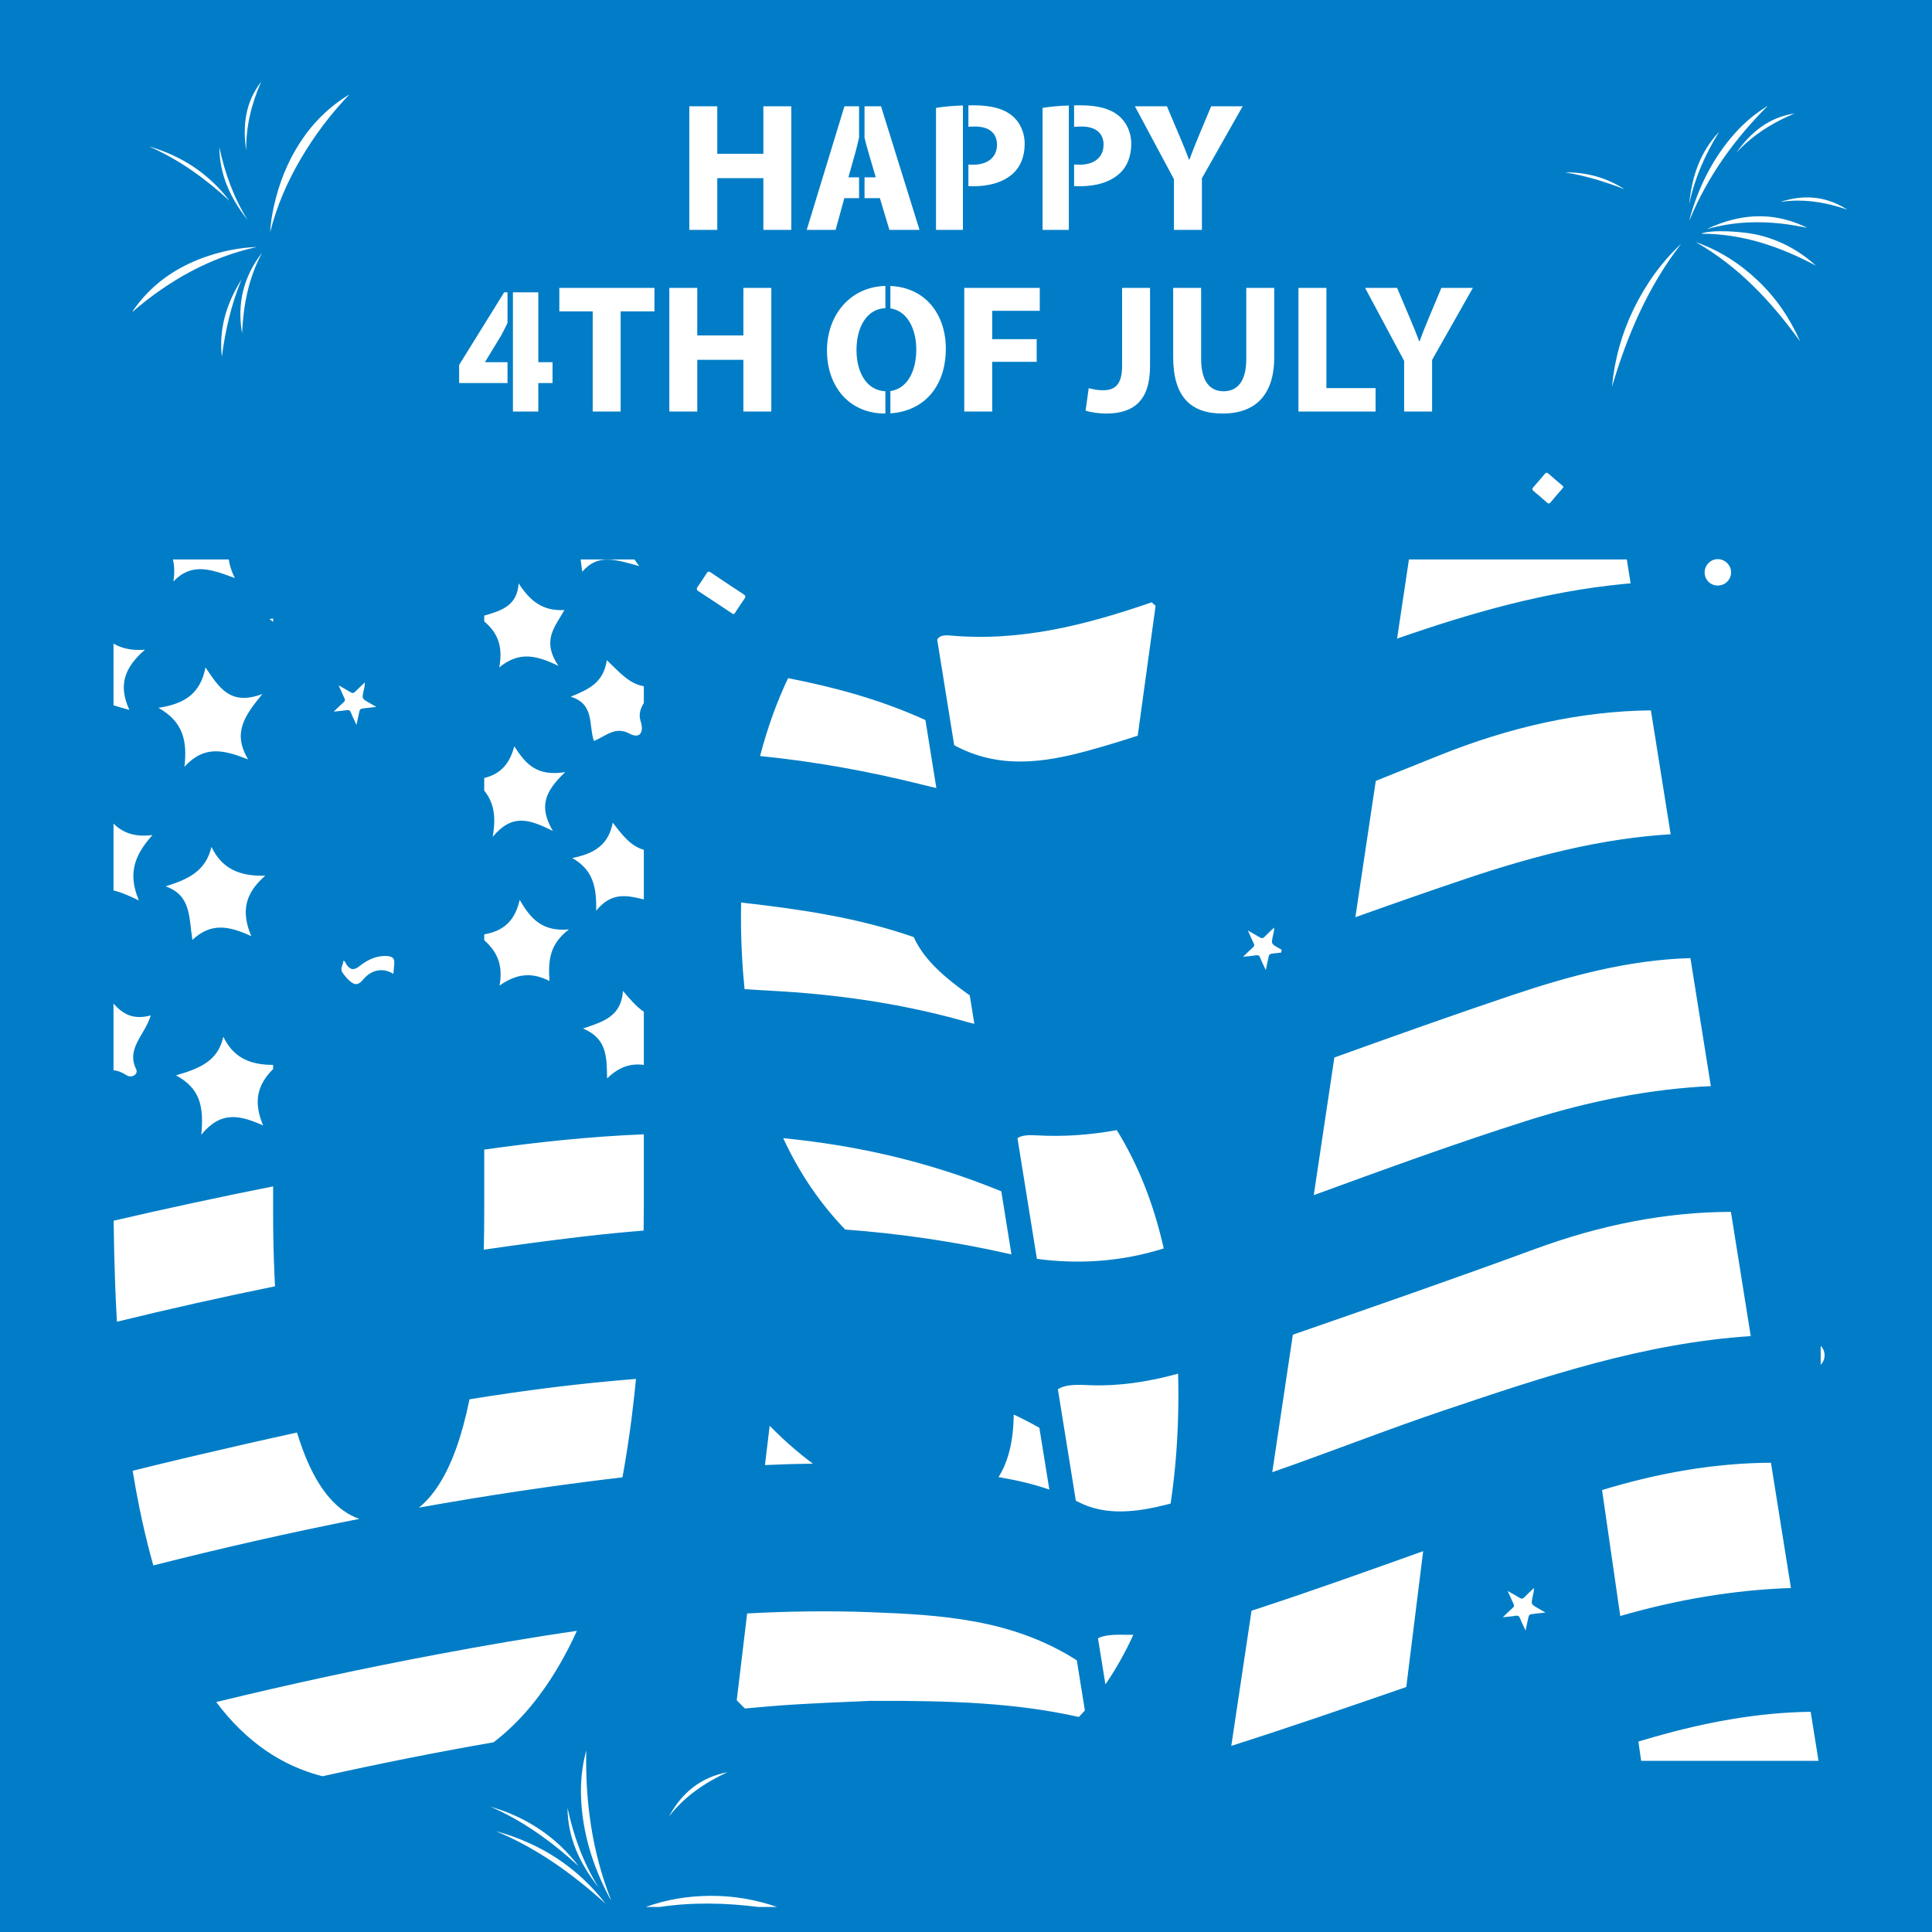 <svg width="1056" height="1056" viewBox="0 0 1056 1056" fill="none" xmlns="http://www.w3.org/2000/svg">
<path d="M0 0V1056H1056V0H0ZM786.17 413.09C825.72 397.19 864.37 388.67 902.35 388.28L905 404.85L913.16 456C875.19 458.27 838.21 467.9 801.75 480.15C781.37 487 761.08 494.11 740.82 501.34L751.98 426.83C763.39 422.26 774.78 417.67 786.17 413.09ZM763.62 349.07L770.1 305.8H889.19L891.27 318.86C890.16 318.95 889.06 319.04 887.95 319.14C845.05 323.25 804.07 334.94 763.62 349.07ZM826.55 543.92C858.43 533.2 890.81 524.6 923.96 523.7L935.12 593.65C902.07 595.2 868.71 601.78 835.12 612.41C795.69 624.89 756.89 639.08 718.08 653.25L728.89 581.03L729.34 578.02C761.66 566.39 794 554.86 826.55 543.92ZM931.73 312.9C931.69 308.95 934.97 305.61 938.89 305.61C942.83 305.61 946.2 308.94 946.19 312.83C946.18 316.82 942.95 320.04 938.96 320.04C934.87 320.05 931.77 316.99 931.73 312.9ZM926.93 132.34C939.77 136.84 950.95 144.01 960.79 153.35C965.79 158.1 970.2 163.26 974.04 168.81C977.88 174.36 981.16 180.3 983.91 186.61C976.1 175.79 967.73 165.57 958.37 156.39C949.01 147.2 938.67 139.04 926.93 132.34ZM929.89 127.75C931.31 127.03 934.11 126.6 937.59 126.44C938.28 126.41 939 126.39 939.75 126.38C941.24 126.36 942.82 126.38 944.44 126.44C950.94 126.68 958.15 127.57 963.31 128.99C966.08 129.75 968.77 130.67 971.37 131.73C975.27 133.32 978.99 135.24 982.52 137.5C986.06 139.75 989.41 142.32 992.59 145.22C972.98 134.78 952.43 127.73 929.89 127.75ZM974.24 122.29C969.63 121.76 965 121.47 960.35 121.48C958.03 121.48 955.7 121.55 953.39 121.7C951.08 121.85 948.77 122.08 946.47 122.39C941.87 123.01 937.35 124.01 932.9 125.21C935.17 124.14 937.45 123.18 939.73 122.34C940.87 121.92 942.01 121.54 943.15 121.18C943.72 121 944.29 120.83 944.86 120.67C950.56 119.03 956.27 118.18 961.99 118.21C964.85 118.22 967.71 118.45 970.58 118.91C972.3 119.19 974.02 119.55 975.74 119.99C979.76 121.03 983.78 122.52 987.81 124.52C983.32 123.63 978.81 122.81 974.24 122.29ZM954.24 78.36C953.64 78.9 953.04 79.45 952.45 80.01C951.27 81.13 950.12 82.29 949 83.49C956.95 72.33 966.86 64.07 980.94 62.02C971.08 66.06 962.09 71.35 954.24 78.36ZM952.2 68.72C956.18 64.83 960.54 61.39 965.29 58.43C965.59 58.24 965.9 58.06 966.21 57.88C948.09 76 933.34 96.38 923.53 120.18C923.3 119.92 923.56 119.7 923.59 119.47C923.64 119.2 923.71 118.93 923.79 118.67C928.68 101.6 936.44 86.06 948.35 72.75C949.59 71.36 950.88 70.01 952.2 68.72ZM939.65 72.05C932.06 84.31 926.27 97.32 923.3 111.5C924.71 96.67 929.19 83.12 939.65 72.05ZM918.89 133.28C900.73 156.66 889.4 183.31 881.09 211.43C882.45 196.55 886.39 182.37 892.93 168.92C899.45 155.48 907.95 143.48 918.89 133.28ZM887.94 103.44C877.38 99.34 866.61 96 855.39 94.22C867.14 94.1 878.03 97.04 887.94 103.44ZM838.13 266.27C840.21 263.96 842.2 261.56 844.21 259.19C844.84 258.45 845.39 258.03 846.32 258.86C848.85 261.09 851.44 263.25 853.99 265.44C854.23 265.64 854.39 265.93 854.6 266.2C854.24 266.65 854 267 853.72 267.33C851.7 269.69 849.63 272.02 847.66 274.42C846.91 275.34 846.42 275.52 845.45 274.62C843.17 272.52 840.78 270.52 838.38 268.55C837.46 267.8 837.26 267.23 838.13 266.27ZM763.64 157.37L770.51 173.62C772.59 178.48 774.07 182.09 775.73 186.57H775.93C777.43 182.35 779.06 178.39 781.02 173.61L787.83 157.37H805.05L782.76 196.72V224.94H767.48V197.24L746.14 157.37H763.64ZM709.71 157.37H724.99V212.13H751.87V224.94H709.71V157.37ZM700.59 519.16C700.49 519.67 700.37 520.17 700.24 520.67C699.78 520.72 699.34 520.77 698.89 520.82C698.58 520.86 698.27 520.89 697.97 520.92C697.46 520.98 696.96 521.04 696.47 521.09C693.71 521.4 693.72 521.4 693.14 524.18C692.75 526.02 692.36 527.86 691.86 530.23C690.71 527.73 689.66 525.7 688.85 523.58C688.36 522.3 687.74 521.94 686.4 522.16C684.16 522.54 681.9 522.69 679.42 522.96C681.39 521.07 683.11 519.35 684.92 517.73C685.63 517.09 685.7 516.57 685.3 515.74C684.26 513.55 683.3 511.31 682.09 508.61C684.55 510.01 686.62 511.13 688.62 512.36C689.57 512.94 690.26 512.98 691.08 512.13C692.7 510.46 694.43 508.89 696.4 507C696.5 508.91 696 510.3 695.71 511.71C694.85 515.86 694.83 515.85 698.53 517.98C699.19 518.36 699.86 518.74 700.59 519.16ZM637.82 58.08L644.69 74.34C646.77 79.19 648.25 82.81 649.91 87.28H650.11C651.62 83.07 653.24 79.11 655.2 74.32L662.01 58.08H679.23L656.94 97.44V125.65H641.66V97.95L620.32 58.08H637.82ZM405.12 511.18C405.08 509.57 405.05 507.95 405.03 506.32C405.03 506.2 405.03 506.08 405.03 505.95C405.01 504.2 405 502.43 405 500.65C405 498.18 405.03 495.74 405.08 493.3C436.81 496.9 468.44 501.41 499.41 512.18C502.5 518.94 507.07 524.81 513.15 530.54C513.18 530.57 513.2 530.6 513.23 530.62C513.88 531.23 514.54 531.84 515.22 532.44C515.44 532.64 515.66 532.83 515.88 533.02C516.38 533.46 516.88 533.9 517.4 534.34C521.15 537.52 525.37 540.72 530.06 544.07L532.56 559.6C530.07 559.08 527.3 558.22 524.59 557.47C490.78 548.18 456.22 543.37 421.29 541.52C415.72 541.22 411 540.98 406.97 540.65C406.65 537.55 406.37 534.39 406.12 531.19C406.04 530.05 405.96 528.9 405.89 527.75C405.85 527.28 405.82 526.82 405.79 526.34C405.69 524.73 405.59 523.11 405.51 521.47V521.39C405.34 518.04 405.21 514.64 405.13 511.18H405.12ZM402.1 334.44C401.77 334.93 401.56 335.56 400.79 335.67C400.47 335.47 400.1 335.25 399.74 335.02C393.76 331.06 387.81 327.07 381.8 323.16C380.63 322.4 380.6 321.77 381.35 320.69C383.04 318.29 384.69 315.86 386.23 313.36C387 312.12 387.64 312.31 388.67 313.01C394.54 316.97 400.42 320.91 406.36 324.77C407.6 325.57 407.73 326.16 406.86 327.35C405.19 329.65 403.69 332.08 402.1 334.44ZM483.94 213.85V226.04H483.83C463.8 226.04 452.01 210.88 452.01 191.61C452.01 172.34 464.59 156.77 483.94 156.29V168.43C473.97 168.81 468.15 178.44 468.15 191.32C468.15 204.2 474.14 213.46 483.94 213.85ZM505.82 393.56L511.8 430.72C509.7 430.28 507.16 429.65 504.05 428.87C474.87 421.56 445.34 416.22 415.44 413.24C416.45 409.39 417.52 405.62 418.66 401.91C418.85 401.3 419.05 400.71 419.24 400.11C419.63 398.87 420.02 397.63 420.43 396.42C420.68 395.64 420.96 394.89 421.22 394.12C421.58 393.08 421.93 392.03 422.3 391C422.53 390.36 422.78 389.74 423.01 389.1C423.43 387.96 423.85 386.81 424.29 385.68C424.43 385.33 424.57 384.99 424.71 384.65C426.6 379.83 428.61 375.17 430.76 370.67C456.13 375.61 481.22 382.37 505.82 393.56ZM629.47 329.23C630.19 329.86 630.91 330.49 631.63 331.13L621.86 402.12C613.08 404.98 604.24 407.68 595.32 410.14C570.75 416.91 546.06 420.58 521.55 407.33L512.26 349.65C513.19 347.74 515.35 346.99 519.37 347.36C558.02 350.84 594.06 341.44 629.47 329.23ZM593.36 224.43L595.08 212.13C597.17 212.78 599.92 213.31 602.87 213.31C609.28 213.31 613.32 210.43 613.32 199.92V157.37H628.59V200.1C628.59 219.28 619.38 226.04 604.55 226.04C600.99 226.04 596.38 225.48 593.36 224.43ZM420.69 779.28C424.83 783.55 429.47 787.94 434.52 792.22C434.57 792.27 434.63 792.32 434.69 792.37C435.48 793.05 436.3 793.72 437.11 794.38C437.36 794.58 437.6 794.79 437.84 794.98C438.48 795.5 439.13 796.01 439.77 796.52C440.22 796.87 440.66 797.22 441.11 797.57C441.58 797.93 442.05 798.28 442.52 798.64C443.12 799.09 443.71 799.55 444.32 800C435.59 800.11 426.85 800.38 418.11 800.79L420.69 779.28ZM443.59 649.47C443.23 648.95 442.88 648.41 442.53 647.89C442.18 647.36 441.83 646.85 441.48 646.32C441.09 645.72 440.71 645.11 440.32 644.51C440.02 644.04 439.72 643.57 439.42 643.1C439 642.42 438.59 641.73 438.17 641.05C437.92 640.63 437.66 640.22 437.41 639.79C436.95 639.03 436.51 638.26 436.07 637.49C435.86 637.13 435.65 636.78 435.44 636.41C434.96 635.57 434.49 634.71 434.02 633.85C433.85 633.55 433.69 633.26 433.52 632.96C433.03 632.04 432.54 631.1 432.05 630.17C431.92 629.91 431.79 629.67 431.65 629.41C431.15 628.43 430.65 627.43 430.16 626.43C430.05 626.21 429.94 626 429.84 625.79C429.34 624.77 428.85 623.73 428.37 622.69C428.28 622.5 428.18 622.31 428.09 622.11C468.06 626 507.84 634.92 547.3 651.17L552.84 685.61C552.41 685.52 551.97 685.43 551.54 685.34C521.71 678.58 491.85 674.27 461.97 672.04C461.47 671.52 460.97 670.99 460.47 670.46C460.2 670.17 459.92 669.88 459.65 669.58C459.18 669.08 458.72 668.57 458.26 668.06C457.91 667.67 457.56 667.3 457.22 666.91C456.82 666.46 456.43 666 456.03 665.55C455.63 665.09 455.23 664.63 454.83 664.17C454.48 663.76 454.14 663.34 453.79 662.92C453.36 662.4 452.92 661.89 452.49 661.36C452.17 660.97 451.86 660.56 451.54 660.17C451.09 659.61 450.64 659.06 450.2 658.49C449.89 658.1 449.58 657.69 449.28 657.29C448.83 656.71 448.39 656.14 447.95 655.55C447.64 655.13 447.33 654.7 447.02 654.28C446.59 653.7 446.17 653.13 445.75 652.55C445.42 652.08 445.09 651.61 444.76 651.13C444.37 650.58 443.98 650.03 443.59 649.47ZM548.56 802.2C548.56 802.2 548.59 802.15 548.6 802.12C548.86 801.54 549.11 800.96 549.36 800.36C549.4 800.26 549.43 800.17 549.47 800.07C549.68 799.54 549.89 799 550.09 798.45C550.15 798.29 550.2 798.12 550.26 797.96C550.43 797.47 550.6 796.97 550.76 796.47C550.84 796.24 550.9 796.01 550.97 795.78C551.11 795.33 551.25 794.88 551.38 794.43C551.46 794.13 551.53 793.83 551.61 793.53C551.72 793.13 551.82 792.73 551.92 792.32C552.01 791.96 552.09 791.6 552.17 791.24C552.25 790.87 552.34 790.51 552.41 790.14C552.5 789.72 552.57 789.3 552.65 788.87C552.71 788.55 552.78 788.23 552.84 787.9C552.92 787.43 552.99 786.94 553.06 786.46C553.11 786.17 553.16 785.89 553.2 785.59C553.27 785.07 553.34 784.53 553.4 784C553.43 783.74 553.47 783.49 553.5 783.23C553.56 782.65 553.62 782.06 553.67 781.47C553.69 781.24 553.72 781.02 553.74 780.8C553.79 780.16 553.83 779.51 553.87 778.87C553.88 778.68 553.9 778.49 553.91 778.31C553.95 777.6 553.98 776.89 554 776.17C554 776.03 554.02 775.9 554.02 775.76C554.05 774.98 554.06 774.19 554.07 773.39V773.17C558.78 775.35 563.46 777.75 568.1 780.41L573.55 814.19C564.94 811.2 556.14 809.15 547.1 807.59C546.66 807.51 546.23 807.45 545.79 807.37C546.81 805.75 547.73 804.03 548.56 802.2ZM566.75 688.07L556.13 622.12C558.28 620.51 561.94 620.29 566.61 620.56C581.45 621.41 596.05 620.34 610.4 617.7C621.99 636.35 630.52 657.74 636.09 682.37C612.87 689.72 589.23 691.1 566.75 688.07ZM587.08 89.93C587.94 90 588.91 90.03 590.06 90.03C598.18 90.03 603.19 85.92 603.19 79.07C603.19 72.86 598.93 69.16 591.23 69.16C589.56 69.16 588.18 69.23 587.08 69.34V57.58C588.17 57.57 589.3 57.56 590.48 57.56C599.85 57.56 606.63 59.38 611.15 63.01C615.48 66.37 618.32 72.01 618.32 78.64C618.32 85.27 616.17 90.9 612.15 94.64C606.93 99.54 599.14 101.81 590.2 101.81C589.08 101.81 588.04 101.76 587.08 101.69V89.93ZM569.85 58.98C573.42 58.38 578.09 57.87 584.21 57.66V125.65H569.85V58.98ZM529.32 89.96C530.05 90.01 530.87 90.03 531.82 90.03C539.93 90.03 544.94 85.92 544.94 79.07C544.94 72.86 540.69 69.16 532.98 69.16C531.55 69.16 530.33 69.21 529.32 69.3V57.58C530.26 57.56 531.23 57.56 532.23 57.56C541.6 57.56 548.38 59.38 552.91 63.01C557.23 66.37 560.07 72.01 560.07 78.64C560.07 85.27 557.93 90.9 553.9 94.64C548.68 99.54 540.9 101.81 531.96 101.81C531.02 101.81 530.14 101.77 529.32 101.72V89.96ZM527.05 157.37H568.32V169.88H542.33V185.37H566.64V197.77H542.33V224.94H527.05V157.37ZM511.61 58.98C515.24 58.37 520.03 57.85 526.32 57.65V125.65H511.61V58.98ZM516.97 190.48C516.97 211.57 504.85 224.7 486.67 225.94V213.75C495.7 212.52 500.82 203.22 500.82 190.99C500.82 179.66 495.83 169.87 486.67 168.57V156.31C506.28 157.17 516.97 172.32 516.97 190.48ZM472.54 96.92H478.67L474.46 82.56C473.82 80.36 473.17 77.83 472.54 75.34V58.08H481.55L502.59 125.65H486.13L480.93 108.3H472.54V96.92ZM461.56 58.08H469.56V75.1C468.98 77.69 468.38 80.33 467.76 82.58L463.72 96.92H469.56V108.3H461.5L456.73 125.65H440.94L461.56 58.08ZM376.77 58.08H392.05V84.07H417.24V58.08H432.51V125.65H417.24V97.38H392.05V125.65H376.77V58.08ZM365.85 157.37H381.12V183.36H406.32V157.37H421.59V224.94H406.32V196.66H381.12V224.94H365.85V157.37ZM397.63 968.66C385.21 974.41 374.11 981.91 365.65 992.9C372.59 979.94 382.96 971.46 397.63 968.66ZM305.72 157.37H357.72V170.19H339.23V224.94H323.96V170.19H305.72V157.37ZM349.44 309.42C335.95 305.68 326.8 302.6 318.23 312.52C317.89 310.23 317.65 307.98 317.38 305.8H346.84C347.55 306.96 348.4 308.16 349.44 309.42ZM300.32 536.18C290.68 531.3 282.46 532.08 273.05 538.7C274.88 528.2 272.4 520.71 264.67 513.93V510.72C275.4 508.8 281.39 503.33 284.08 491.84C290.17 502.56 296.69 509.28 310.98 508C299.96 516.39 299.7 525.57 300.32 536.18ZM302.19 454.2C288.77 447.5 279.91 444.78 269.28 457.43C271.36 445.76 269.69 438.36 264.67 432.14V425.24C273.4 423.13 278.49 417.76 281.1 407.92C287.29 417.45 293.12 424.53 308.94 422.03C297.66 432.75 294.45 440.91 302.19 454.2ZM280.36 159.77H294.23V197.96H302.01V209.37H294.23V224.94H280.36V159.77ZM283.49 318.89C289.84 328.55 296.54 334.09 308.52 333.43C303.23 342.81 295.89 350.09 305.27 364.01C291.63 357.25 282.93 356.69 272.88 364.8C274.98 353.61 272.25 346.03 264.67 339.65V336.5C274.45 333.64 282.63 331.02 283.49 318.89ZM250.95 199.48L275.57 159.77H277.4V176.55C276.27 178.86 275.14 181.13 273.86 183.49L265.18 197.76L265.12 197.96H277.4V209.37H250.95V199.48ZM212.1 522.61C214.83 522.97 215.67 523.96 215.51 526.68C215.41 528.48 215.19 530.27 215 532.32C209.51 528.72 202.91 530.03 198.61 535.27C195.88 538.59 193.89 538.78 190.74 535.81C189.43 534.58 188.26 533.15 187.23 531.68C185.63 529.4 187.61 527.37 187.73 525.1C188.78 525.48 188.84 526.36 189.24 526.97C191.35 530.2 193.4 530.52 196.45 528.1C200.3 525.05 204.51 522.84 209.52 522.53C210.38 522.48 211.25 522.5 212.1 522.61ZM194.08 378.13C195.7 376.46 197.43 374.89 199.4 373C199.5 374.91 199 376.3 198.71 377.71C197.85 381.86 197.83 381.85 201.53 383.98C202.78 384.7 204.02 385.41 205.73 386.39C203.33 386.66 201.4 386.88 199.47 387.09C196.71 387.4 196.72 387.4 196.14 390.18C195.75 392.02 195.36 393.86 194.86 396.23C193.71 393.73 192.66 391.7 191.85 389.58C191.36 388.3 190.74 387.94 189.4 388.16C187.16 388.54 184.9 388.69 182.42 388.96C184.39 387.07 186.11 385.35 187.92 383.73C188.63 383.09 188.7 382.57 188.3 381.74C187.26 379.55 186.3 377.31 185.09 374.61C187.55 376.01 189.62 377.13 191.62 378.36C192.57 378.94 193.26 378.98 194.08 378.13ZM149.7 112.76C152.45 100.35 157.02 88.66 163.96 77.96C170.86 67.32 179.63 58.58 190.46 51.93C190.53 51.88 190.62 51.86 190.75 51.87C180.63 62.45 171.89 74.06 164.47 86.68C157.04 99.31 151.26 112.64 147.65 126.9C147.92 122.12 148.66 117.42 149.7 112.76ZM149.28 338.01V339.91C148.66 339.38 148.01 338.87 147.29 338.37C147.98 338.27 148.64 338.15 149.28 338.01ZM143.82 615.14C131.16 609.57 120.86 606.93 110 620.26C111.56 604.41 109.18 594.79 96.19 587.77C109.12 584.03 119.13 580.01 122.06 566.67C127.56 577.91 136.22 582.03 149.28 582.06V584.33C140.24 593.32 138.59 602.71 143.82 615.14ZM137.37 511.72C125.02 505.95 115.26 504.25 105.17 513.72C103.16 501.46 104.63 489.41 90.52 484.47C102.83 480.59 112.44 476.24 115.58 462.9C121.32 474.74 130.65 479.01 144.99 478.64C134.04 488.17 131.55 498.04 137.37 511.72ZM135.61 415.07C122.23 409.87 111.78 407.18 100.83 419.09C102.43 404.45 99.91 394.44 86.6 386.88C101.15 384.69 109.54 378.98 112.31 364.81C119.85 375.88 125.8 385.97 143.42 379.32C133.25 391.72 127.13 400.75 135.61 415.07ZM125.05 305.8C125.48 308.96 126.54 312.31 128.35 315.95C115.36 311.14 104.87 307.26 94.76 317.84C95.49 313.3 95.37 309.35 94.52 305.8H125.05ZM131.99 152.77C126.45 166.36 123.13 180.51 121.25 195.04C119.54 179.61 123.88 165.71 131.99 152.77ZM132.3 182.15C129.52 165.84 133.08 151.11 143.31 138.07C135.83 151.81 133.05 166.73 132.3 182.15ZM142.76 44.69C137.45 56.67 134.38 69.13 134.57 82.29C132.58 68.74 134.02 55.92 142.76 44.69ZM135.38 120.3C126.14 108.62 120.01 95.73 119.89 80.5C122.89 94.61 127.72 108 135.38 120.3ZM125.49 109.78C112.26 97.65 97.92 87.17 81.32 79.99C99.25 85.15 114.11 94.89 125.49 109.78ZM74.33 167.54C84.57 153.81 98.23 145 114.34 139.73C122.5 137.07 130.88 135.47 139.47 135.03C139.78 135.02 140.08 135.01 140.38 134.99C114.53 140.72 92.3 153.35 72.33 170.5C72.86 169.39 73.63 168.48 74.33 167.54ZM62.04 351.78C66.73 354.52 72.23 355.65 79.23 355.13C67.97 364.9 64.5 374.6 70.74 388.04C67.75 387.26 64.85 386.33 62.04 385.51V351.78ZM62.04 450.15C67.2 455.26 73.69 457.64 83.35 456.42C73.55 467.37 69.67 477.38 75.92 492.17C70.84 489.72 66.29 487.66 62.04 486.73V450.15ZM62.04 548.54C66.98 554.15 72.71 557.64 82.4 554.99C79.25 565.7 68.85 572.94 74.4 584.37C75.81 587.28 71.82 589.48 69.21 587.73C66.72 586.06 64.35 585.22 62.04 584.97V548.54ZM63.53 715.35C63.47 714.04 63.41 712.73 63.34 711.41C63.3 710.34 63.25 709.27 63.2 708.19C63.13 706.55 63.06 704.89 62.99 703.23C62.97 702.62 62.95 702.01 62.92 701.4C62.51 690.37 62.24 678.98 62.12 667.22C91.06 660.51 120.11 654.25 149.28 648.46V662.37C149.28 664.16 149.29 665.94 149.3 667.71C149.3 668.53 149.31 669.34 149.32 670.16C149.33 671.1 149.33 672.05 149.35 672.99C149.36 673.85 149.37 674.7 149.39 675.56C149.4 676.43 149.41 677.32 149.43 678.19C149.44 678.99 149.46 679.79 149.48 680.59C149.5 681.51 149.52 682.43 149.54 683.34C149.56 683.87 149.57 684.4 149.59 684.93C149.62 686.11 149.65 687.28 149.69 688.44L149.72 689.13C149.88 693.87 150.08 698.52 150.33 703.07C121.38 708.96 92.57 715.43 63.91 722.43C63.78 720.09 63.65 717.72 63.53 715.35ZM77.95 832.31C77.85 831.89 77.76 831.48 77.66 831.06C77.45 830.09 77.25 829.09 77.04 828.1C76.77 826.86 76.51 825.64 76.25 824.38C76.22 824.24 76.2 824.1 76.17 823.97C74.86 817.5 73.63 810.81 72.5 803.9C82.99 801.3 93.5 798.74 104.03 796.27C123.45 791.71 142.89 787.24 162.35 783C164.24 789.27 166.35 794.98 168.67 800.12C168.71 800.21 168.75 800.29 168.79 800.38C169.02 800.88 169.25 801.38 169.48 801.87C169.56 802.03 169.63 802.19 169.71 802.35C169.91 802.77 170.12 803.19 170.33 803.61C170.43 803.82 170.54 804.04 170.65 804.25C170.83 804.61 171.01 804.95 171.19 805.3C171.33 805.57 171.47 805.84 171.61 806.11C171.76 806.39 171.92 806.67 172.07 806.95C172.25 807.26 172.42 807.58 172.6 807.89C172.73 808.12 172.86 808.35 172.99 808.58C173.2 808.93 173.4 809.28 173.6 809.62C173.71 809.8 173.83 809.98 173.94 810.17C174.17 810.54 174.4 810.92 174.63 811.29C174.72 811.43 174.82 811.57 174.91 811.71C175.16 812.11 175.42 812.5 175.68 812.89C175.75 813 175.83 813.1 175.9 813.21C176.18 813.62 176.47 814.03 176.75 814.43C176.81 814.51 176.86 814.58 176.92 814.65C177.23 815.08 177.54 815.5 177.85 815.91L177.97 816.06C178.3 816.49 178.63 816.91 178.96 817.32C178.99 817.35 179.01 817.38 179.04 817.41C179.39 817.84 179.74 818.26 180.1 818.68L180.13 818.71C184.97 824.26 190.4 828.14 196.44 830.19C158.67 837.63 121.13 846.16 83.81 855.64C81.71 848.24 79.75 840.45 77.95 832.31ZM175.19 970.57C174.2 970.31 173.21 970.04 172.23 969.75C171.71 969.59 171.21 969.42 170.7 969.26C169.84 968.98 168.98 968.72 168.14 968.42C167.53 968.21 166.93 967.97 166.32 967.75C165.58 967.47 164.84 967.21 164.11 966.91C163.42 966.64 162.74 966.34 162.06 966.04C161.43 965.77 160.78 965.51 160.15 965.23C159.41 964.89 158.67 964.52 157.93 964.16C157.37 963.89 156.81 963.63 156.26 963.35C155.47 962.95 154.69 962.52 153.92 962.09C153.42 961.83 152.92 961.57 152.43 961.29C151.62 960.83 150.82 960.34 150.01 959.85C149.57 959.58 149.12 959.32 148.67 959.04C147.86 958.53 147.05 957.99 146.24 957.44C145.83 957.16 145.4 956.9 144.98 956.61C144.17 956.05 143.37 955.45 142.57 954.86C142.17 954.57 141.76 954.29 141.37 953.98C140.57 953.38 139.78 952.74 138.99 952.1C138.6 951.79 138.21 951.49 137.82 951.17C137.04 950.52 136.27 949.84 135.5 949.16C135.12 948.83 134.73 948.51 134.35 948.16C133.59 947.47 132.84 946.75 132.08 946.03C131.71 945.67 131.33 945.33 130.95 944.96C130.21 944.23 129.48 943.47 128.74 942.71C128.37 942.33 128 941.96 127.63 941.58C126.89 940.79 126.17 939.97 125.44 939.16C125.09 938.77 124.74 938.39 124.39 938C123.63 937.12 122.88 936.21 122.13 935.31C121.83 934.94 121.53 934.6 121.23 934.23C120.42 933.22 119.62 932.18 118.82 931.13C118.61 930.85 118.39 930.59 118.18 930.31C158.34 920.53 198.82 911.8 239.63 904.14C264.81 899.42 290.03 895.05 315.33 891.39C314.72 892.74 314.09 894.06 313.46 895.38C313.33 895.66 313.2 895.94 313.07 896.22C312.6 897.18 312.12 898.12 311.65 899.07C311.3 899.75 310.96 900.45 310.62 901.13C310.32 901.71 310.01 902.26 309.71 902.83C309.17 903.85 308.64 904.88 308.09 905.88C307.95 906.13 307.81 906.38 307.67 906.63C296.87 926.11 284.2 941.3 269.77 952.31C238.47 957.75 207.31 963.98 176.28 970.87C175.91 970.77 175.55 970.67 175.19 970.57ZM327.12 1031.56C317.02 1018.79 310.31 1004.7 310.19 988.05C313.47 1003.47 318.75 1018.12 327.12 1031.56ZM316.31 1020.06C301.84 1006.81 286.17 995.35 268.03 987.49C287.62 993.14 303.87 1003.79 316.31 1020.06ZM270.91 1000.82C295.28 1007.51 315.53 1020.46 331.05 1040.57C313.02 1024.26 293.52 1010.18 270.91 1000.82ZM333.39 1037.62C333.22 1037.38 333.08 1037.11 332.94 1036.85C323.89 1019.68 318.26 1001.54 317.58 982.03C317.3 973.88 318.11 965.83 320.13 957.91C320.22 957.53 320.33 957.16 320.44 956.79C319.84 984.79 323.62 1012.03 333.87 1038.23C333.5 1038.2 333.54 1037.83 333.39 1037.62ZM345.54 772.56C345.45 773.29 345.36 774.03 345.27 774.76C345.18 775.51 345.07 776.25 344.98 776.99C344.77 778.55 344.57 780.12 344.36 781.66C344.35 781.69 344.35 781.72 344.35 781.74C343.42 788.44 342.41 794.96 341.33 801.3C340.97 803.38 340.6 805.45 340.22 807.49C302.88 811.88 265.8 817.44 228.94 824.06C228.97 824.04 229 824.01 229.03 823.99C229.39 823.7 229.74 823.4 230.09 823.1C230.14 823.06 230.18 823.02 230.23 822.98C230.57 822.68 230.91 822.37 231.25 822.06C231.3 822.01 231.35 821.96 231.41 821.91C231.73 821.6 232.06 821.28 232.38 820.96C232.44 820.9 232.5 820.83 232.56 820.77C232.88 820.46 233.19 820.13 233.5 819.8C233.56 819.73 233.63 819.66 233.7 819.58C234 819.26 234.3 818.93 234.59 818.59C234.66 818.51 234.74 818.42 234.81 818.33C235.1 818 235.38 817.66 235.67 817.32C235.74 817.22 235.82 817.12 235.9 817.03C236.18 816.69 236.45 816.34 236.72 815.99C236.8 815.88 236.88 815.77 236.97 815.66C237.23 815.32 237.5 814.96 237.76 814.6C237.84 814.49 237.93 814.37 238.01 814.25C238.27 813.89 238.52 813.53 238.77 813.16C238.86 813.04 238.95 812.9 239.03 812.77C239.28 812.41 239.53 812.04 239.77 811.66C239.86 811.53 239.94 811.39 240.03 811.25C240.27 810.87 240.51 810.49 240.74 810.11C240.83 809.96 240.92 809.81 241.01 809.67C241.24 809.28 241.47 808.89 241.7 808.49C241.79 808.34 241.87 808.19 241.96 808.04C242.19 807.64 242.41 807.23 242.64 806.82C242.72 806.67 242.8 806.51 242.88 806.36C243.11 805.94 243.34 805.52 243.56 805.09C243.63 804.94 243.71 804.79 243.79 804.64C244.01 804.19 244.24 803.75 244.46 803.3C244.53 803.16 244.6 803.01 244.67 802.86C244.89 802.4 245.11 801.93 245.33 801.46C245.4 801.32 245.46 801.17 245.53 801.03C245.75 800.55 245.97 800.06 246.19 799.56C246.25 799.43 246.31 799.3 246.36 799.17C246.59 798.65 246.81 798.13 247.03 797.61L247.18 797.25C247.4 796.7 247.63 796.15 247.85 795.59C247.89 795.5 247.92 795.41 247.96 795.32C248.19 794.72 248.42 794.13 248.65 793.52C248.68 793.46 248.7 793.39 248.72 793.33C248.96 792.69 249.2 792.05 249.43 791.39C249.44 791.37 249.45 791.35 249.46 791.32C252.23 783.55 254.62 774.71 256.62 764.84C286.8 759.94 317.12 756.08 347.62 753.7C347 760.13 346.3 766.41 345.54 772.56ZM351.91 657.5C351.91 662.61 351.87 667.64 351.81 672.62C340.69 673.5 329.57 674.6 318.44 675.91C300.38 678.05 282.37 680.43 264.43 683.06C264.43 683.03 264.44 682.99 264.44 682.96C264.59 676.29 264.67 669.43 264.67 662.37V628.35C293.78 624.23 322.88 621.17 351.91 620V657.5ZM351.91 582.08C344.96 581.11 338.55 582.94 331.83 589.45C331.63 577.49 331.73 567.67 318.69 562.16C330.27 558.28 339.45 555.43 340.53 541.64C344.35 546.12 347.78 550.25 351.91 552.99V582.08ZM351.91 491.61C342.58 489.32 334.19 487.48 325.87 497.77C326.13 484.44 323.97 475.36 312.78 468.98C324.86 466.57 332.53 461.89 334.94 449.63C340.07 456.38 344.65 462.42 351.91 464.5V491.61ZM351.91 384.26C350.08 387.27 348.9 390.33 350.21 394.39C351.88 399.56 350.31 404.31 343.95 400.93C336.39 396.9 331.43 402.11 324.63 405.05C321.63 396.33 325.14 384.83 311.93 380.81C322.01 376.71 329.9 373.03 331.67 360.83C338.4 367.19 343.81 373.77 351.91 375.07V384.26ZM414.57 1042.32C396.57 1040.05 378.59 1039.63 360.6 1042.32H352.98C364.33 1038.2 376.16 1036.29 388.37 1036.23C400.92 1036.17 413.04 1038.27 424.76 1042.32H414.57ZM591.67 936.33C591.02 937.04 590.36 937.77 589.69 938.46C589.5 938.42 589.31 938.39 589.12 938.34C555.35 930.87 521.05 929.47 475.9 929.66C464.46 930.26 442.27 930.82 420.19 932.68C415.85 933.04 411.5 933.43 407.16 933.84C406.59 933.29 406.04 932.74 405.49 932.2C405.29 932.01 405.09 931.81 404.9 931.62C404.14 930.85 403.4 930.09 402.69 929.32L408.38 881.88C430.74 880.68 453.18 880.35 475.72 881.2C514.34 882.65 553.27 884.94 588.57 907.51L592.98 934.92C592.55 935.4 592.11 935.86 591.67 936.33ZM618.51 895.59C618.27 896.09 618.04 896.59 617.81 897.08C617.53 897.66 617.24 898.23 616.96 898.8C616.65 899.43 616.34 900.06 616.03 900.68C615.85 901.03 615.67 901.37 615.49 901.72C615.06 902.56 614.63 903.4 614.19 904.23C614.16 904.27 614.14 904.31 614.11 904.36C611.06 910.07 607.76 915.51 604.2 920.66L600.14 895.46C603.61 893.59 609.06 893.4 615.45 893.54C616.79 893.57 618.13 893.57 619.46 893.56C619.15 894.24 618.83 894.91 618.51 895.59ZM644.02 770.29C644.02 770.7 644 771.11 643.99 771.52C643.95 773.63 643.9 775.74 643.83 777.84C643.82 777.98 643.81 778.11 643.81 778.25C643.27 793.1 641.96 807.7 639.83 821.82C639.29 821.96 638.75 822.11 638.21 822.25C621.94 826.41 604.62 828.83 589.34 820.93C588.91 820.71 588.47 820.52 588.04 820.3L578.23 759.39C581.4 757.1 586.76 756.7 593.77 757.05C610.8 757.91 627.57 755.35 643.93 750.82C644.02 754.73 644.09 758.68 644.09 762.72C644.09 765.25 644.07 767.77 644.02 770.29ZM641.24 195.11V157.37H656.52V196.23C656.52 207.9 661 213.86 668.76 213.86C676.52 213.86 681.19 208.2 681.19 196.23V157.37H696.47V195.29C696.47 216.13 685.93 226.04 668.25 226.04C650.57 226.04 641.24 216.58 641.24 195.11ZM768.65 922.1C736.86 933.09 705.06 944.06 673 954.27L676.14 933.33L684.07 880.39C685.51 879.92 686.96 879.45 688.41 878.97C718.42 869.13 748.14 858.46 777.88 847.84L768.65 922.1ZM695.4 804.68L706.65 729.53C750.92 714.17 795.17 698.8 839.14 682.65C875.19 669.41 910.8 662.45 946.09 662.39L949.78 685.48L956.93 730.3C898.61 734.07 843.86 752.48 789.1 770.95C757.65 781.55 726.75 793.77 695.4 804.68ZM838.47 882.09C835.71 882.4 835.72 882.4 835.14 885.18C834.75 887.02 834.36 888.86 833.86 891.23C832.71 888.73 831.66 886.7 830.85 884.58C830.36 883.3 829.74 882.94 828.4 883.16C826.16 883.54 823.9 883.69 821.42 883.96C823.39 882.07 825.11 880.35 826.92 878.73C827.63 878.09 827.7 877.57 827.3 876.74C826.26 874.55 825.3 872.31 824.09 869.61C826.55 871.01 828.62 872.13 830.62 873.36C831.57 873.94 832.26 873.98 833.08 873.13C834.7 871.46 836.43 869.89 838.4 868C838.5 869.91 838 871.3 837.71 872.71C836.85 876.86 836.83 876.85 840.53 878.98C841.78 879.7 843.02 880.41 844.73 881.39C842.33 881.66 840.4 881.88 838.47 882.09ZM875.66 814.44C906.71 804.99 937.4 799.67 967.97 799.5L978.9 867.98C948 869.03 916.92 874.23 885.6 883.28L875.66 814.44ZM897.03 962.44L895.51 951.9C898.35 951.07 901.19 950.23 904.04 949.41C932.69 941.22 961.19 936.01 989.69 935.64L993.97 962.44H897.03ZM997.24 741.66C997.24 741.72 997.22 741.78 997.21 741.84C997.18 742.02 997.16 742.19 997.12 742.37C997.11 742.4 997.1 742.44 997.09 742.48C997.05 742.67 997 742.86 996.94 743.04C996.93 743.07 996.92 743.09 996.91 743.12C996.85 743.31 996.78 743.51 996.7 743.7C996.69 743.71 996.69 743.72 996.68 743.72C996.32 744.56 995.8 745.32 995.16 745.96V735.61C995.66 736.1 996.08 736.67 996.42 737.3C996.42 737.3 996.42 737.31 996.43 737.31C996.53 737.51 996.62 737.71 996.71 737.92C996.72 737.94 996.73 737.96 996.73 737.97C996.81 738.17 996.88 738.37 996.94 738.57C996.95 738.61 996.97 738.64 996.98 738.67C997.03 738.86 997.08 739.06 997.12 739.26C997.13 739.31 997.14 739.35 997.15 739.4C997.19 739.59 997.21 739.79 997.23 739.99C997.23 740.04 997.25 740.1 997.25 740.16C997.27 740.42 997.28 740.68 997.28 740.94C997.28 741.18 997.26 741.42 997.24 741.66ZM1000.75 111.93C1000 111.75 999.25 111.58 998.5 111.41C993.24 110.27 987.92 109.62 982.53 109.64C981.76 109.64 980.99 109.66 980.22 109.69C977.9 109.78 975.56 109.99 973.21 110.35C978.81 108.53 984.29 107.69 989.65 107.94C996.54 108.27 1003.23 110.4 1009.68 114.58C1006.72 113.56 1003.74 112.67 1000.75 111.93Z" fill="#007DC6"/>
</svg>
